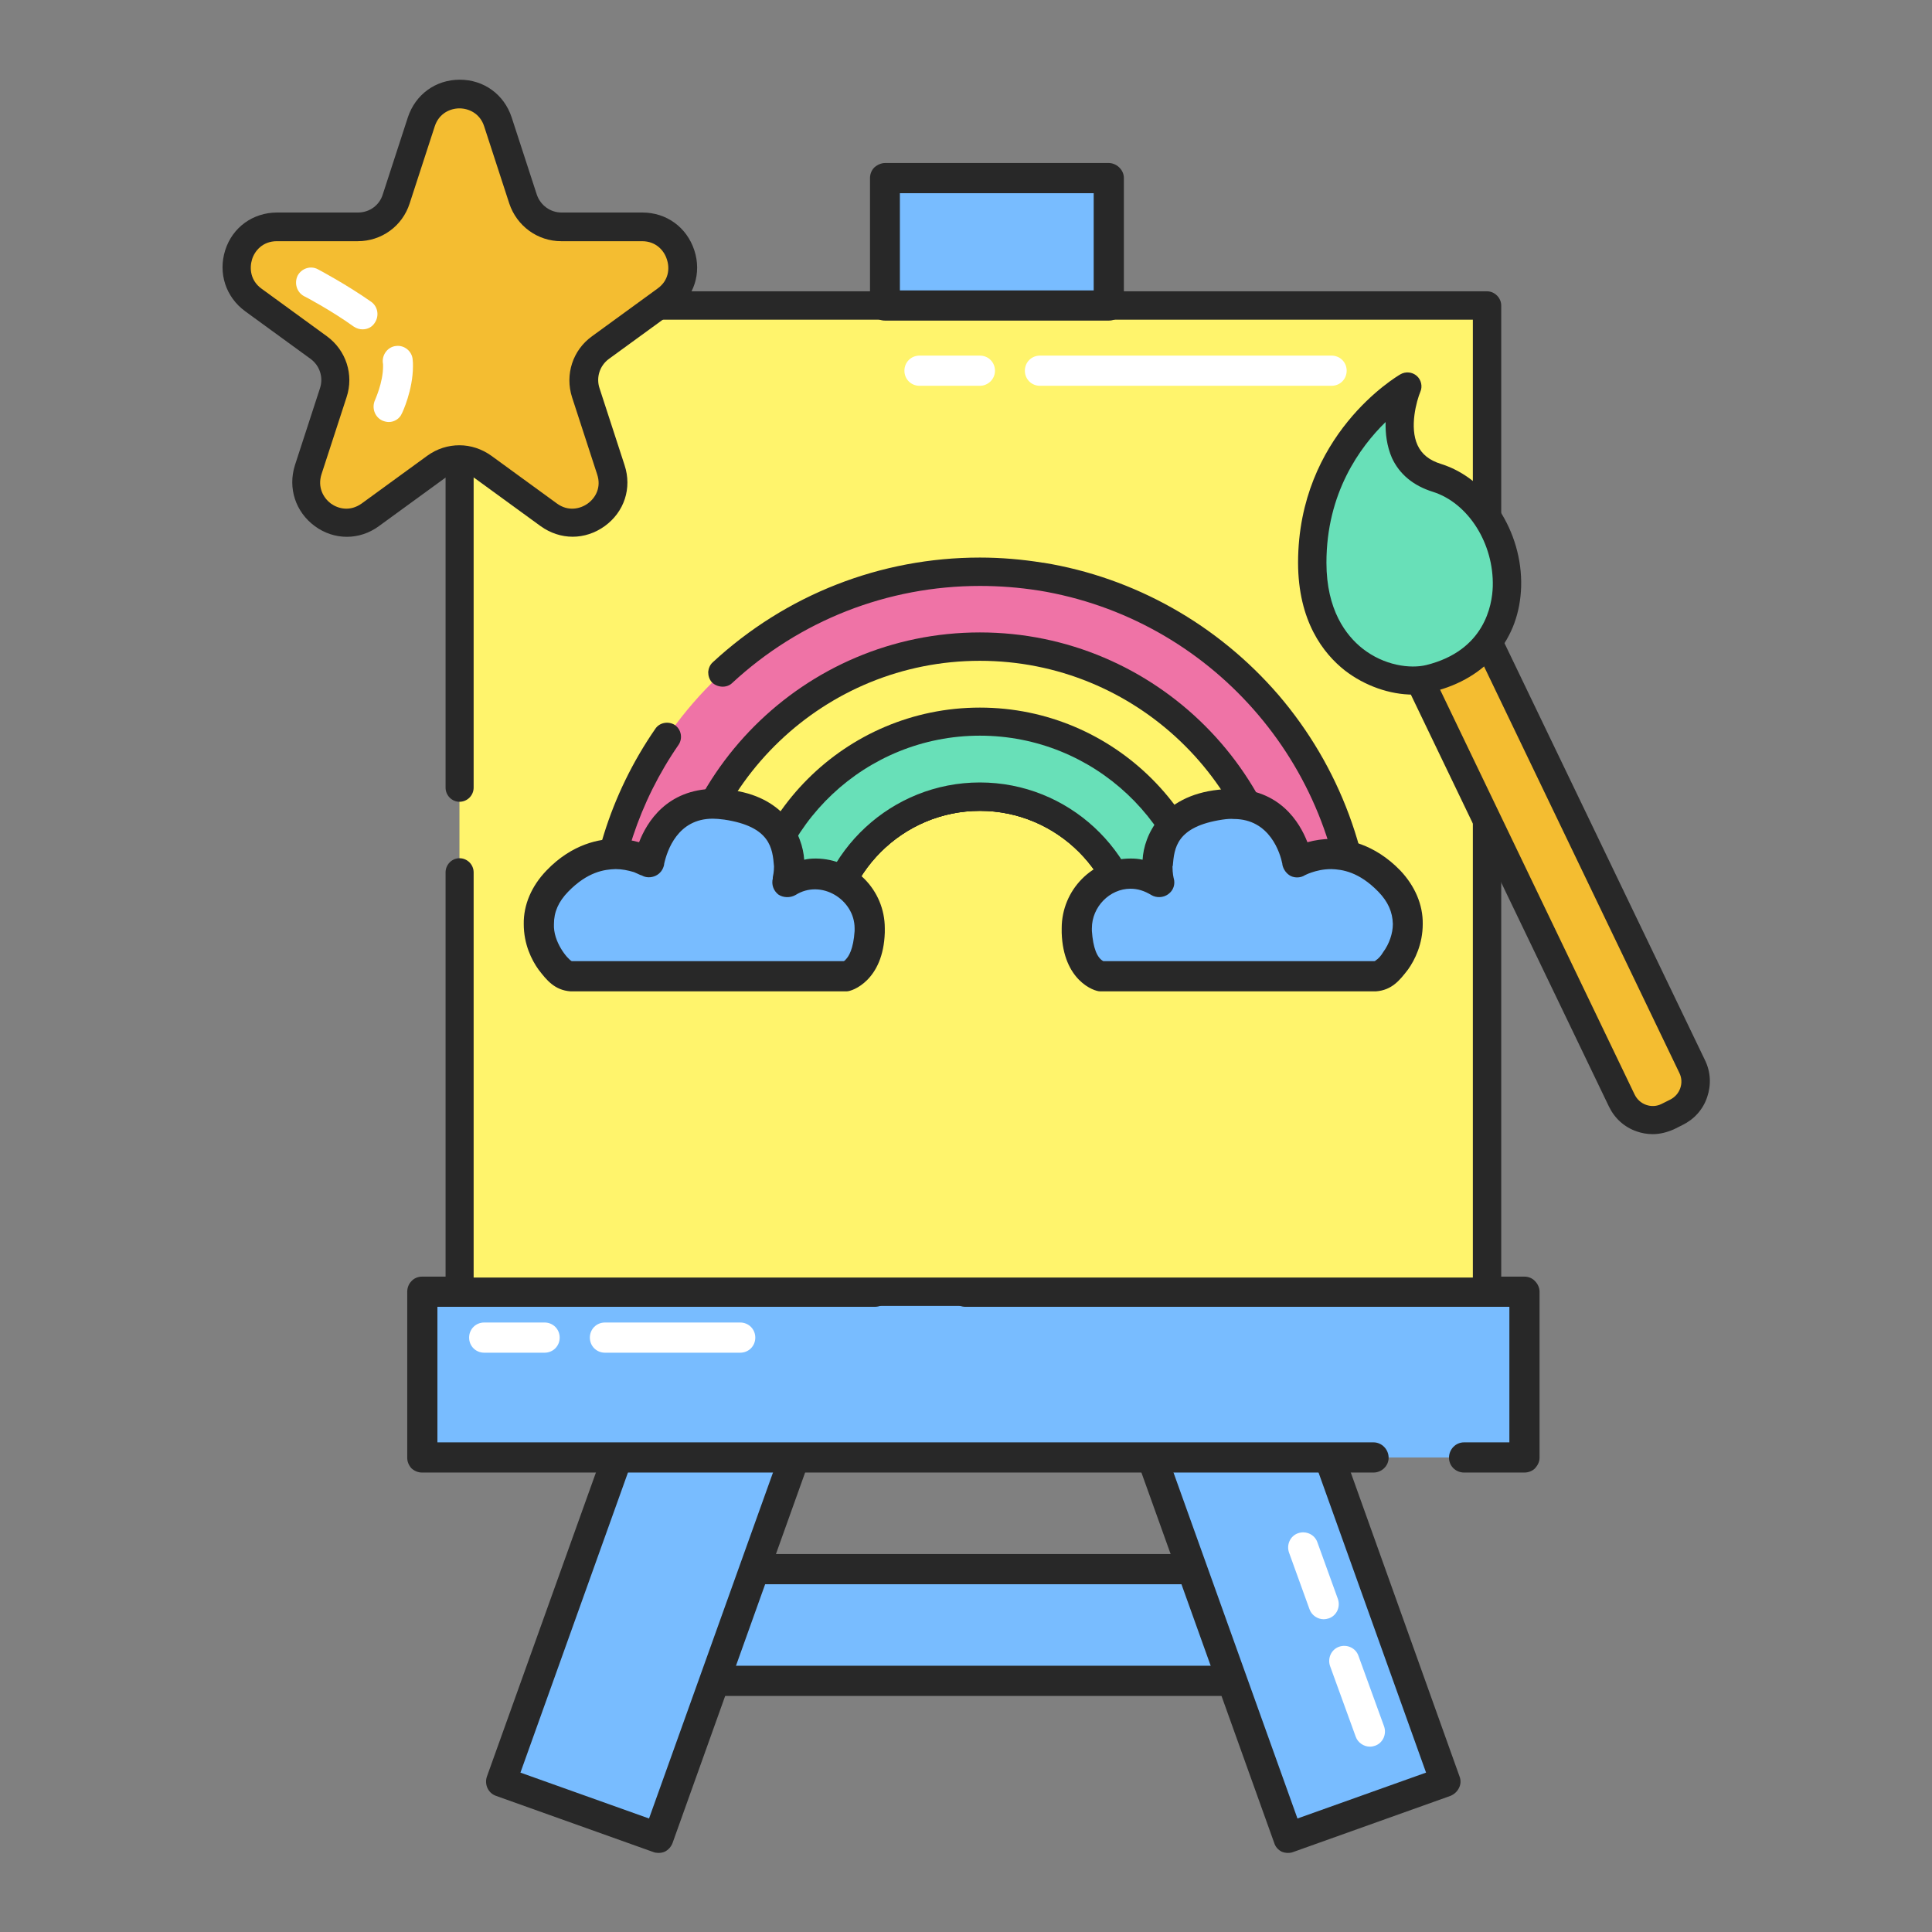 <svg xmlns="http://www.w3.org/2000/svg" xmlns:xlink="http://www.w3.org/1999/xlink" x="0px" y="0px" viewBox="0 0 64 64" style="enable-background:new 0 0 64 64;" xml:space="preserve"><rect x="0" y="0" width="64" height="64" fill="#808080" stroke="none"/><style type="text/css">	.st0{fill:#78BCFF;}	.st1{fill:#282828;}	.st2{fill:#FFF46C;}	.st3{fill:#68E0B8;}	.st4{fill:#FFFFFF;}	.st5{fill:#EF73A6;}	.st6{fill:#F4BD31;}	.st7{fill:#F7924D;}</style><g id="guides"></g><g id="_x3C_Layer_x3E_">	<g>		<g>			<g>				<g>					<rect x="20.53" y="51.98" class="st0" width="22.87" height="3.7"></rect>					<path class="st1" d="M43.4,56.18H20.53c-0.14,0-0.26-0.05-0.36-0.15c-0.09-0.09-0.15-0.22-0.15-0.35v-3.7      c0-0.13,0.06-0.26,0.15-0.35c0.1-0.09,0.23-0.15,0.36-0.15H43.4c0.13,0,0.26,0.05,0.35,0.15c0.09,0.09,0.15,0.22,0.15,0.35      v0.56c0,0.28-0.23,0.5-0.5,0.5c-0.28,0-0.5-0.22-0.5-0.5v-0.06H21.02v2.7h22.03c0.29-0.28,0.85-0.04,0.85,0.36v0.14      c0,0.13-0.06,0.26-0.15,0.35C43.65,56.13,43.53,56.18,43.4,56.18z"></path>				</g>				<g>					<g>													<rect x="18.93" y="45.63" transform="matrix(0.941 0.337 -0.337 0.941 19.141 -4.21)" class="st0" width="5.53" height="14.76"></rect>						<path class="st1" d="M21.81,61.38c-0.06,0-0.12-0.01-0.17-0.03l-5.21-1.86c-0.26-0.09-0.39-0.38-0.3-0.64l4.98-13.89       c0.09-0.25,0.38-0.4,0.64-0.3l5.2,1.86c0.13,0.05,0.23,0.14,0.28,0.26c0.06,0.12,0.07,0.25,0.02,0.38l-4.97,13.89       c-0.05,0.13-0.14,0.23-0.26,0.29C21.95,61.37,21.88,61.38,21.81,61.38z M17.24,58.72l4.26,1.52l4.64-12.95l-4.26-1.52       L17.24,58.72z"></path>					</g>					<g>													<rect x="40.03" y="45.63" transform="matrix(-0.941 0.337 -0.337 -0.941 100.948 88.48)" class="st0" width="5.53" height="14.76"></rect>						<path class="st1" d="M42.67,61.38c-0.07,0-0.14-0.01-0.21-0.04c-0.12-0.06-0.21-0.16-0.25-0.29l-4.98-13.89       c-0.04-0.13-0.04-0.26,0.02-0.38c0.06-0.12,0.16-0.21,0.28-0.26l5.21-1.86c0.11-0.05,0.26-0.04,0.38,0.01       c0.12,0.06,0.21,0.16,0.26,0.29l4.97,13.89c0.05,0.13,0.04,0.26-0.02,0.38c-0.06,0.12-0.16,0.21-0.28,0.26l-5.21,1.86       C42.79,61.37,42.73,61.38,42.67,61.38z M38.34,47.29l4.64,12.95l4.26-1.52L42.6,45.77L38.34,47.29z"></path>					</g>				</g>				<g>					<rect x="13.99" y="42.79" class="st0" width="36.51" height="5.49"></rect>					<path class="st1" d="M50.5,48.78h-2c-0.28,0-0.5-0.22-0.5-0.49c0-0.28,0.22-0.51,0.5-0.51H50v-4.49H31.98      c-0.27,0-0.5-0.22-0.5-0.5c0-0.27,0.23-0.5,0.5-0.5H50.5c0.13,0,0.26,0.05,0.35,0.15c0.09,0.09,0.15,0.22,0.15,0.35v5.5      c0,0.13-0.06,0.25-0.15,0.35C50.76,48.73,50.63,48.78,50.5,48.78z M45.5,48.78H13.98c-0.13,0-0.25-0.05-0.35-0.14      c-0.09-0.1-0.14-0.22-0.14-0.35v-5.5c0-0.13,0.05-0.26,0.14-0.35c0.09-0.1,0.22-0.15,0.35-0.15h15c0.28,0,0.5,0.23,0.5,0.5      c0,0.28-0.22,0.5-0.5,0.5H14.49v4.49H45.5c0.27,0,0.5,0.23,0.5,0.51C46,48.56,45.77,48.78,45.5,48.78z"></path>				</g>				<g>					<rect x="15.22" y="10.12" class="st2" width="34.03" height="32.67"></rect>					<path class="st1" d="M49.26,43.26H15.22c-0.12,0-0.24-0.05-0.33-0.14c-0.08-0.08-0.13-0.2-0.13-0.33V28.9      c0-0.26,0.21-0.47,0.46-0.47c0.26,0,0.47,0.21,0.47,0.47v13.42h33.1V10.59h-33.1v15.5c0,0.26-0.21,0.47-0.47,0.47      c-0.25,0-0.46-0.21-0.46-0.47V10.12c0-0.12,0.05-0.24,0.13-0.33c0.09-0.09,0.21-0.14,0.33-0.14h34.04      c0.12,0,0.24,0.05,0.33,0.14c0.09,0.09,0.14,0.21,0.14,0.33v24.3c0,0.01,0,0.01,0,0.02c0,0.01,0,0.03,0,0.05v8.3      c0,0.13-0.05,0.25-0.14,0.33C49.5,43.21,49.38,43.26,49.26,43.26z"></path>				</g>				<g>					<rect x="29.32" y="5.9" class="st0" width="7.41" height="4.22"></rect>					<path class="st1" d="M36.73,10.62h-7.41c-0.14,0-0.26-0.05-0.36-0.14c-0.09-0.1-0.14-0.23-0.14-0.36V5.9      c0-0.13,0.05-0.26,0.14-0.35c0.1-0.09,0.23-0.15,0.36-0.15h7.41c0.13,0,0.26,0.06,0.35,0.15c0.1,0.1,0.15,0.22,0.15,0.35v4.22      c0,0.13-0.05,0.26-0.15,0.36C36.99,10.57,36.86,10.62,36.73,10.62z M29.81,9.62h6.42V6.4h-6.42V9.62z"></path>				</g>				<g>					<g>						<g>							<path class="st5" d="M32.46,18.94c-6.93,0-12.57,5.64-12.57,12.57h7.45c0-2.82,2.3-5.12,5.12-5.12c2.83,0,5.12,2.3,5.12,5.12        h7.45C45.03,24.58,39.39,18.94,32.46,18.94z"></path>							<path class="st1" d="M45.03,31.98h-7.45c-0.12,0-0.24-0.05-0.33-0.14s-0.14-0.21-0.14-0.33c-0.01-2.56-2.09-4.65-4.65-4.65        c-2.56,0-4.65,2.09-4.65,4.65c0,0.12-0.05,0.24-0.14,0.33c-0.09,0.09-0.21,0.14-0.33,0.14h-7.45c-0.12,0-0.25-0.05-0.33-0.14        c-0.09-0.09-0.14-0.21-0.14-0.33c0-2.65,0.79-5.2,2.29-7.37c0.14-0.21,0.44-0.26,0.65-0.12c0.21,0.15,0.26,0.44,0.12,0.65        c-1.3,1.88-2.03,4.09-2.11,6.37h6.52c0.24-2.87,2.68-5.12,5.57-5.12c2.89,0,5.33,2.25,5.57,5.12h6.52        c-0.22-5.74-4.48-10.56-10.15-11.48h-0.01c-0.63-0.1-1.28-0.15-1.93-0.15c-3.05,0-5.97,1.14-8.21,3.22        c-0.18,0.17-0.49,0.15-0.67-0.03c-0.08-0.09-0.12-0.21-0.12-0.34c0.01-0.12,0.06-0.24,0.15-0.32        c2.42-2.24,5.56-3.47,8.85-3.47c0.7,0,1.4,0.06,2.08,0.17h0.02c3.02,0.49,5.78,2.05,7.79,4.38c2.03,2.37,3.15,5.38,3.15,8.49        c0,0.12-0.05,0.24-0.14,0.33C45.27,31.93,45.15,31.98,45.03,31.98z"></path>						</g>						<g>							<path class="st2" d="M32.46,21.42c-5.56,0-10.09,4.52-10.09,10.09h4.97c0-2.82,2.3-5.12,5.12-5.12c2.83,0,5.12,2.3,5.12,5.12        h4.97C42.55,25.95,38.02,21.42,32.46,21.42z"></path>							<path class="st1" d="M42.55,31.98h-4.97c-0.26,0-0.47-0.21-0.47-0.47c0-2.56-2.09-4.65-4.65-4.65        c-2.56,0-4.65,2.09-4.65,4.65c0,0.26-0.21,0.47-0.47,0.47h-4.97c-0.26,0-0.47-0.21-0.47-0.47c0-5.82,4.74-10.56,10.56-10.56        c5.82,0,10.56,4.74,10.56,10.56C43.01,31.77,42.8,31.98,42.55,31.98z M38.03,31.04h4.04c-0.25-5.09-4.46-9.15-9.61-9.15        s-9.36,4.06-9.61,9.15h4.04c0.24-2.86,2.65-5.12,5.57-5.12C35.38,25.92,37.79,28.18,38.03,31.04z"></path>						</g>						<g>							<path class="st3" d="M32.46,23.91c-4.2,0-7.6,3.41-7.6,7.6h2.48c0-2.82,2.3-5.12,5.12-5.12c2.83,0,5.12,2.3,5.12,5.12h2.48        C40.06,27.31,36.66,23.91,32.46,23.91z"></path>							<path class="st1" d="M40.06,31.98h-2.48c-0.26,0-0.47-0.21-0.47-0.47c0-2.56-2.09-4.65-4.65-4.65        c-2.56,0-4.65,2.09-4.65,4.65c0,0.26-0.21,0.47-0.47,0.47h-2.48c-0.26,0-0.47-0.21-0.47-0.47c0-4.45,3.62-8.07,8.07-8.07        c4.45,0,8.07,3.62,8.07,8.07C40.53,31.77,40.32,31.98,40.06,31.98z M38.03,31.04h1.55c-0.24-3.72-3.34-6.67-7.12-6.67        c-3.78,0-6.88,2.95-7.12,6.67h1.55c0.24-2.86,2.65-5.12,5.57-5.12C35.38,25.92,37.79,28.18,38.03,31.04z"></path>						</g>					</g>					<g>						<g>							<path class="st0" d="M42.88,32.34h-6.4c0,0-0.72-0.06-0.8-1.48c-0.08-1.42,1.44-2.44,2.73-1.64c0,0-0.59-2.23,2.03-2.57        c2.22-0.29,2.55,1.91,2.55,1.91s1.56-0.92,3.04,0.63c1.39,1.44,0.05,3.16-0.44,3.16H42.88z"></path>							<path class="st1" d="M45.58,32.84h-9.14l0,0c-0.2,0-1.22-0.36-1.27-1.94c0-0.04,0-0.1,0-0.15c0-1.27,1.02-2.31,2.28-2.31        h0.01c0.13,0,0.26,0.01,0.39,0.04c0.04-0.79,0.62-2.12,2.52-2.32c0.15-0.02,0.3-0.03,0.45-0.03c1.57,0.02,2.23,1.1,2.49,1.77        c0.25-0.07,0.52-0.11,0.79-0.11h0.01c0.47,0,1.4,0.14,2.28,1.05c0.48,0.51,0.75,1.13,0.74,1.77c0,0.66-0.26,1.19-0.49,1.51        C46.37,32.47,46.11,32.8,45.58,32.84C45.59,32.84,45.59,32.84,45.58,32.84z M36.55,31.84h8.98c0.01,0,0.03-0.01,0.05-0.03        c0.08-0.05,0.17-0.15,0.24-0.27c0.2-0.27,0.32-0.62,0.32-0.93c-0.01-0.4-0.16-0.74-0.48-1.07c-0.64-0.66-1.2-0.74-1.56-0.75        c-0.28,0-0.5,0.06-0.65,0.11c-0.15,0.05-0.21,0.09-0.22,0.09c-0.14,0.09-0.32,0.1-0.47,0.03c-0.14-0.07-0.25-0.22-0.28-0.38        c0-0.01,0-0.01,0-0.02c-0.07-0.35-0.41-1.49-1.61-1.49c-0.11-0.01-0.23,0-0.37,0.02c-1.54,0.23-1.6,0.95-1.65,1.53        l-0.01,0.02c0,0.24,0.04,0.39,0.04,0.39c0.06,0.2-0.01,0.41-0.18,0.53c-0.16,0.12-0.39,0.13-0.56,0.03        c-0.23-0.14-0.45-0.21-0.69-0.21c-0.69,0-1.28,0.6-1.28,1.31v0.03c0,0.02,0,0.04,0,0.06C36.21,31.4,36.34,31.73,36.55,31.84        C36.54,31.84,36.54,31.84,36.55,31.84z"></path>						</g>					</g>					<g>						<g>							<path class="st0" d="M21.6,32.34h6.4c0,0,0.72-0.06,0.8-1.48c0.08-1.42-1.44-2.44-2.73-1.64c0,0,0.59-2.23-2.03-2.57        c-2.22-0.29-2.55,1.91-2.55,1.91s-1.56-0.92-3.04,0.63c-1.39,1.44-0.05,3.16,0.44,3.16H21.6z"></path>							<path class="st1" d="M28.05,32.84L28.05,32.84H18.9c-0.53-0.04-0.79-0.37-1.06-0.72c-0.23-0.32-0.49-0.84-0.49-1.51        c-0.01-0.64,0.26-1.26,0.75-1.77c0.87-0.91,1.8-1.05,2.27-1.05h0.02c0.26,0,0.53,0.04,0.78,0.11        c0.26-0.67,0.92-1.75,2.49-1.77c0.15,0,0.3,0.01,0.46,0.03c1.89,0.2,2.47,1.52,2.52,2.32c0.12-0.03,0.25-0.04,0.38-0.04h0.01        c1.26,0.01,2.28,1.04,2.28,2.31c0,0.04,0,0.08,0,0.12v0.02C29.26,32.48,28.23,32.84,28.05,32.84z M18.94,31.84h9        c0.02,0,0.05-0.02,0.08-0.06c0.09-0.09,0.25-0.33,0.29-0.94c0-0.01,0-0.03,0-0.04c0-0.02,0-0.03,0-0.05        c0-0.95-1.11-1.64-1.96-1.1c-0.18,0.1-0.41,0.09-0.57-0.02c-0.16-0.13-0.23-0.33-0.18-0.53c0-0.01,0-0.02,0-0.04        c0.01-0.05,0.04-0.18,0.04-0.36c-0.05-0.59-0.11-1.32-1.65-1.55c-0.15-0.02-0.28-0.03-0.38-0.03c-1.16,0-1.51,1.05-1.61,1.5        c0,0,0,0.01,0,0.02c-0.03,0.16-0.13,0.3-0.28,0.37S21.4,29.08,21.26,29c-0.01,0-0.03-0.01-0.06-0.02        c-0.05-0.02-0.12-0.06-0.2-0.09c-0.2-0.06-0.4-0.1-0.6-0.1h-0.01c-0.37,0.01-0.93,0.09-1.57,0.75        c-0.32,0.33-0.47,0.67-0.47,1.07C18.32,31.2,18.8,31.77,18.94,31.84z"></path>						</g>					</g>				</g>				<g>					<g>						<path class="st6" d="M55.52,36.85l-0.28,0.14c-0.57,0.27-1.25,0.03-1.52-0.53l-7.27-15.13c-0.27-0.57-0.03-1.25,0.53-1.52       l0.28-0.14c0.57-0.27,1.25-0.03,1.52,0.53l7.27,15.13C56.33,35.9,56.09,36.58,55.52,36.85z"></path>						<path class="st1" d="M54.75,37.57c-0.18,0-0.36-0.03-0.53-0.09c-0.41-0.14-0.73-0.43-0.92-0.82l-7.27-15.12       c-0.19-0.39-0.21-0.82-0.07-1.23c0.14-0.41,0.43-0.73,0.82-0.92l0.28-0.14c0.39-0.19,0.83-0.21,1.23-0.07       c0.41,0.14,0.73,0.43,0.92,0.82l7.27,15.12c0.19,0.39,0.21,0.82,0.07,1.23c-0.14,0.41-0.43,0.73-0.82,0.92l0,0l-0.28,0.14       C55.22,37.51,54.99,37.57,54.75,37.57z M55.52,36.85L55.52,36.85L55.52,36.85z M47.76,20.03c-0.1,0-0.2,0.02-0.29,0.07       l-0.28,0.14c-0.16,0.08-0.28,0.21-0.34,0.38c-0.06,0.17-0.05,0.35,0.03,0.51l7.27,15.13c0.08,0.16,0.21,0.28,0.38,0.34       c0.17,0.06,0.35,0.05,0.51-0.03l0.28-0.14c0.16-0.08,0.28-0.21,0.34-0.38c0.06-0.17,0.05-0.35-0.03-0.51l-7.27-15.13       c-0.08-0.16-0.21-0.28-0.38-0.34C47.91,20.04,47.83,20.03,47.76,20.03z"></path>					</g>					<g>						<path class="st3" d="M47.36,22.48c-1.33,0.33-3.9-0.59-3.89-3.84c0.01-4,3.15-5.82,3.15-5.82s-1.01,2.4,0.98,3.02       C50.3,16.68,51.16,21.53,47.36,22.48z"></path>						<path class="st1" d="M46.81,23.01c-0.77,0-1.6-0.29-2.26-0.8C43.84,21.65,43,20.58,43,18.63c0.01-4.22,3.25-6.15,3.39-6.23       c0.17-0.1,0.39-0.08,0.54,0.05s0.2,0.35,0.12,0.53c-0.12,0.29-0.37,1.17-0.09,1.77c0.14,0.3,0.39,0.5,0.78,0.62       c1.56,0.49,2.7,2.24,2.65,4.06c-0.05,1.74-1.14,3.04-2.91,3.48l-0.11-0.46l0.11,0.46C47.26,22.98,47.04,23.01,46.81,23.01z        M45.9,13.98c-0.85,0.83-1.96,2.35-1.96,4.66c0,1.57,0.65,2.41,1.19,2.84c0.72,0.57,1.59,0.68,2.12,0.55l0,0       c1.93-0.48,2.18-1.98,2.2-2.6c0.04-1.42-0.81-2.77-1.99-3.14c-0.64-0.2-1.1-0.58-1.35-1.12       C45.94,14.78,45.89,14.36,45.9,13.98z"></path>					</g>				</g>			</g>			<g>				<path class="st6" d="M16.49,4.04l0.83,2.55c0.18,0.55,0.69,0.92,1.27,0.92h2.68c1.29,0,1.83,1.66,0.78,2.42l-2.17,1.58     c-0.47,0.34-0.66,0.94-0.49,1.49l0.83,2.55c0.4,1.23-1.01,2.25-2.06,1.49l-2.17-1.58c-0.47-0.34-1.1-0.34-1.57,0l-2.17,1.58     c-1.05,0.76-2.45-0.26-2.06-1.49L11.04,13c0.18-0.55-0.02-1.15-0.49-1.49L8.39,9.93C7.34,9.17,7.88,7.52,9.17,7.52h2.68     c0.58,0,1.09-0.37,1.27-0.92l0.83-2.55C14.35,2.81,16.09,2.81,16.49,4.04z"></path>				<path class="st1" d="M18.97,17.78c-0.37,0-0.74-0.12-1.06-0.35l-2.17-1.58c-0.3-0.22-0.71-0.22-1.02,0l-2.17,1.58     c-0.64,0.47-1.48,0.47-2.12,0c-0.64-0.47-0.9-1.26-0.66-2.02l0.83-2.55c0.12-0.36-0.01-0.75-0.31-0.97l-2.17-1.58     c-0.64-0.47-0.9-1.26-0.66-2.02s0.92-1.25,1.72-1.25h2.68c0.38,0,0.71-0.24,0.82-0.6l0.83-2.55c0.25-0.76,0.92-1.25,1.72-1.25     s1.47,0.49,1.72,1.25l0,0l0.83,2.55c0.12,0.36,0.45,0.6,0.82,0.6h2.68c0.8,0,1.47,0.49,1.72,1.25s-0.01,1.55-0.66,2.02     l-2.17,1.58c-0.3,0.22-0.43,0.61-0.31,0.97l0.83,2.55c0.25,0.76-0.01,1.55-0.66,2.02C19.71,17.66,19.34,17.78,18.97,17.78z      M15.22,14.75c0.37,0,0.74,0.12,1.06,0.35l2.17,1.58c0.37,0.27,0.77,0.18,1.02,0c0.25-0.18,0.46-0.53,0.31-0.97l-0.83-2.55     c-0.24-0.75,0.02-1.56,0.66-2.02l2.17-1.58c0.38-0.27,0.41-0.68,0.31-0.97c-0.09-0.29-0.36-0.6-0.82-0.6h-2.68     c-0.78,0-1.47-0.5-1.72-1.25l-0.83-2.55c-0.14-0.44-0.52-0.6-0.82-0.6s-0.68,0.16-0.82,0.6l-0.83,2.55     c-0.24,0.75-0.93,1.25-1.72,1.25H9.17c-0.46,0-0.73,0.31-0.82,0.6c-0.09,0.29-0.06,0.7,0.31,0.97l2.17,1.58     c0.63,0.46,0.9,1.27,0.65,2.02l-0.83,2.55c-0.14,0.44,0.07,0.79,0.31,0.97c0.25,0.18,0.64,0.27,1.02,0l2.17-1.58     C14.48,14.86,14.85,14.75,15.22,14.75z"></path>			</g>		</g>		<g>			<path class="st4" d="M12.88,13.98c-0.07,0-0.15-0.02-0.22-0.05c-0.25-0.12-0.35-0.42-0.24-0.67c0-0.01,0.27-0.58,0.27-1.13    c0-0.04,0-0.09-0.01-0.13c-0.02-0.27,0.18-0.52,0.45-0.54c0.27-0.03,0.52,0.18,0.54,0.45c0.01,0.07,0.01,0.15,0.01,0.22    c0,0.79-0.35,1.54-0.37,1.57C13.24,13.87,13.06,13.98,12.88,13.98z M12.01,10.91c-0.1,0-0.2-0.03-0.29-0.09    c-0.75-0.54-1.64-1.01-1.65-1.01C9.83,9.68,9.74,9.38,9.86,9.13c0.13-0.24,0.43-0.34,0.67-0.21c0.04,0.02,0.96,0.51,1.77,1.08    c0.22,0.16,0.27,0.47,0.11,0.7C12.32,10.84,12.17,10.91,12.01,10.91z"></path>		</g>		<g>			<path class="st4" d="M24.52,44.81h-4.48c-0.28,0-0.5-0.22-0.5-0.5s0.22-0.5,0.5-0.5h4.48c0.28,0,0.5,0.22,0.5,0.5    S24.8,44.81,24.52,44.81z M18.04,44.81h-2c-0.28,0-0.5-0.22-0.5-0.5s0.22-0.5,0.5-0.5h2c0.28,0,0.5,0.22,0.5,0.5    S18.32,44.81,18.04,44.81z"></path>		</g>		<g>			<path class="st4" d="M45.38,57.86c-0.2,0-0.4-0.13-0.47-0.33l-0.85-2.34c-0.09-0.26,0.04-0.55,0.3-0.64    c0.26-0.09,0.55,0.04,0.64,0.3l0.85,2.34c0.09,0.26-0.04,0.55-0.3,0.64C45.49,57.85,45.44,57.86,45.38,57.86z M43.85,53.64    c-0.2,0-0.4-0.13-0.47-0.33l-0.68-1.88c-0.09-0.26,0.04-0.55,0.3-0.64c0.26-0.09,0.55,0.04,0.64,0.3l0.68,1.88    c0.09,0.26-0.04,0.55-0.3,0.64C43.96,53.63,43.9,53.64,43.85,53.64z"></path>		</g>		<g>			<path class="st4" d="M44.11,12.78h-9.66c-0.28,0-0.5-0.22-0.5-0.5s0.22-0.5,0.5-0.5h9.66c0.28,0,0.5,0.22,0.5,0.5    S44.39,12.78,44.11,12.78z M32.46,12.78h-2c-0.28,0-0.5-0.22-0.5-0.5s0.22-0.5,0.5-0.5h2c0.28,0,0.5,0.22,0.5,0.5    S32.73,12.78,32.46,12.78z"></path>		</g>	</g></g></svg>